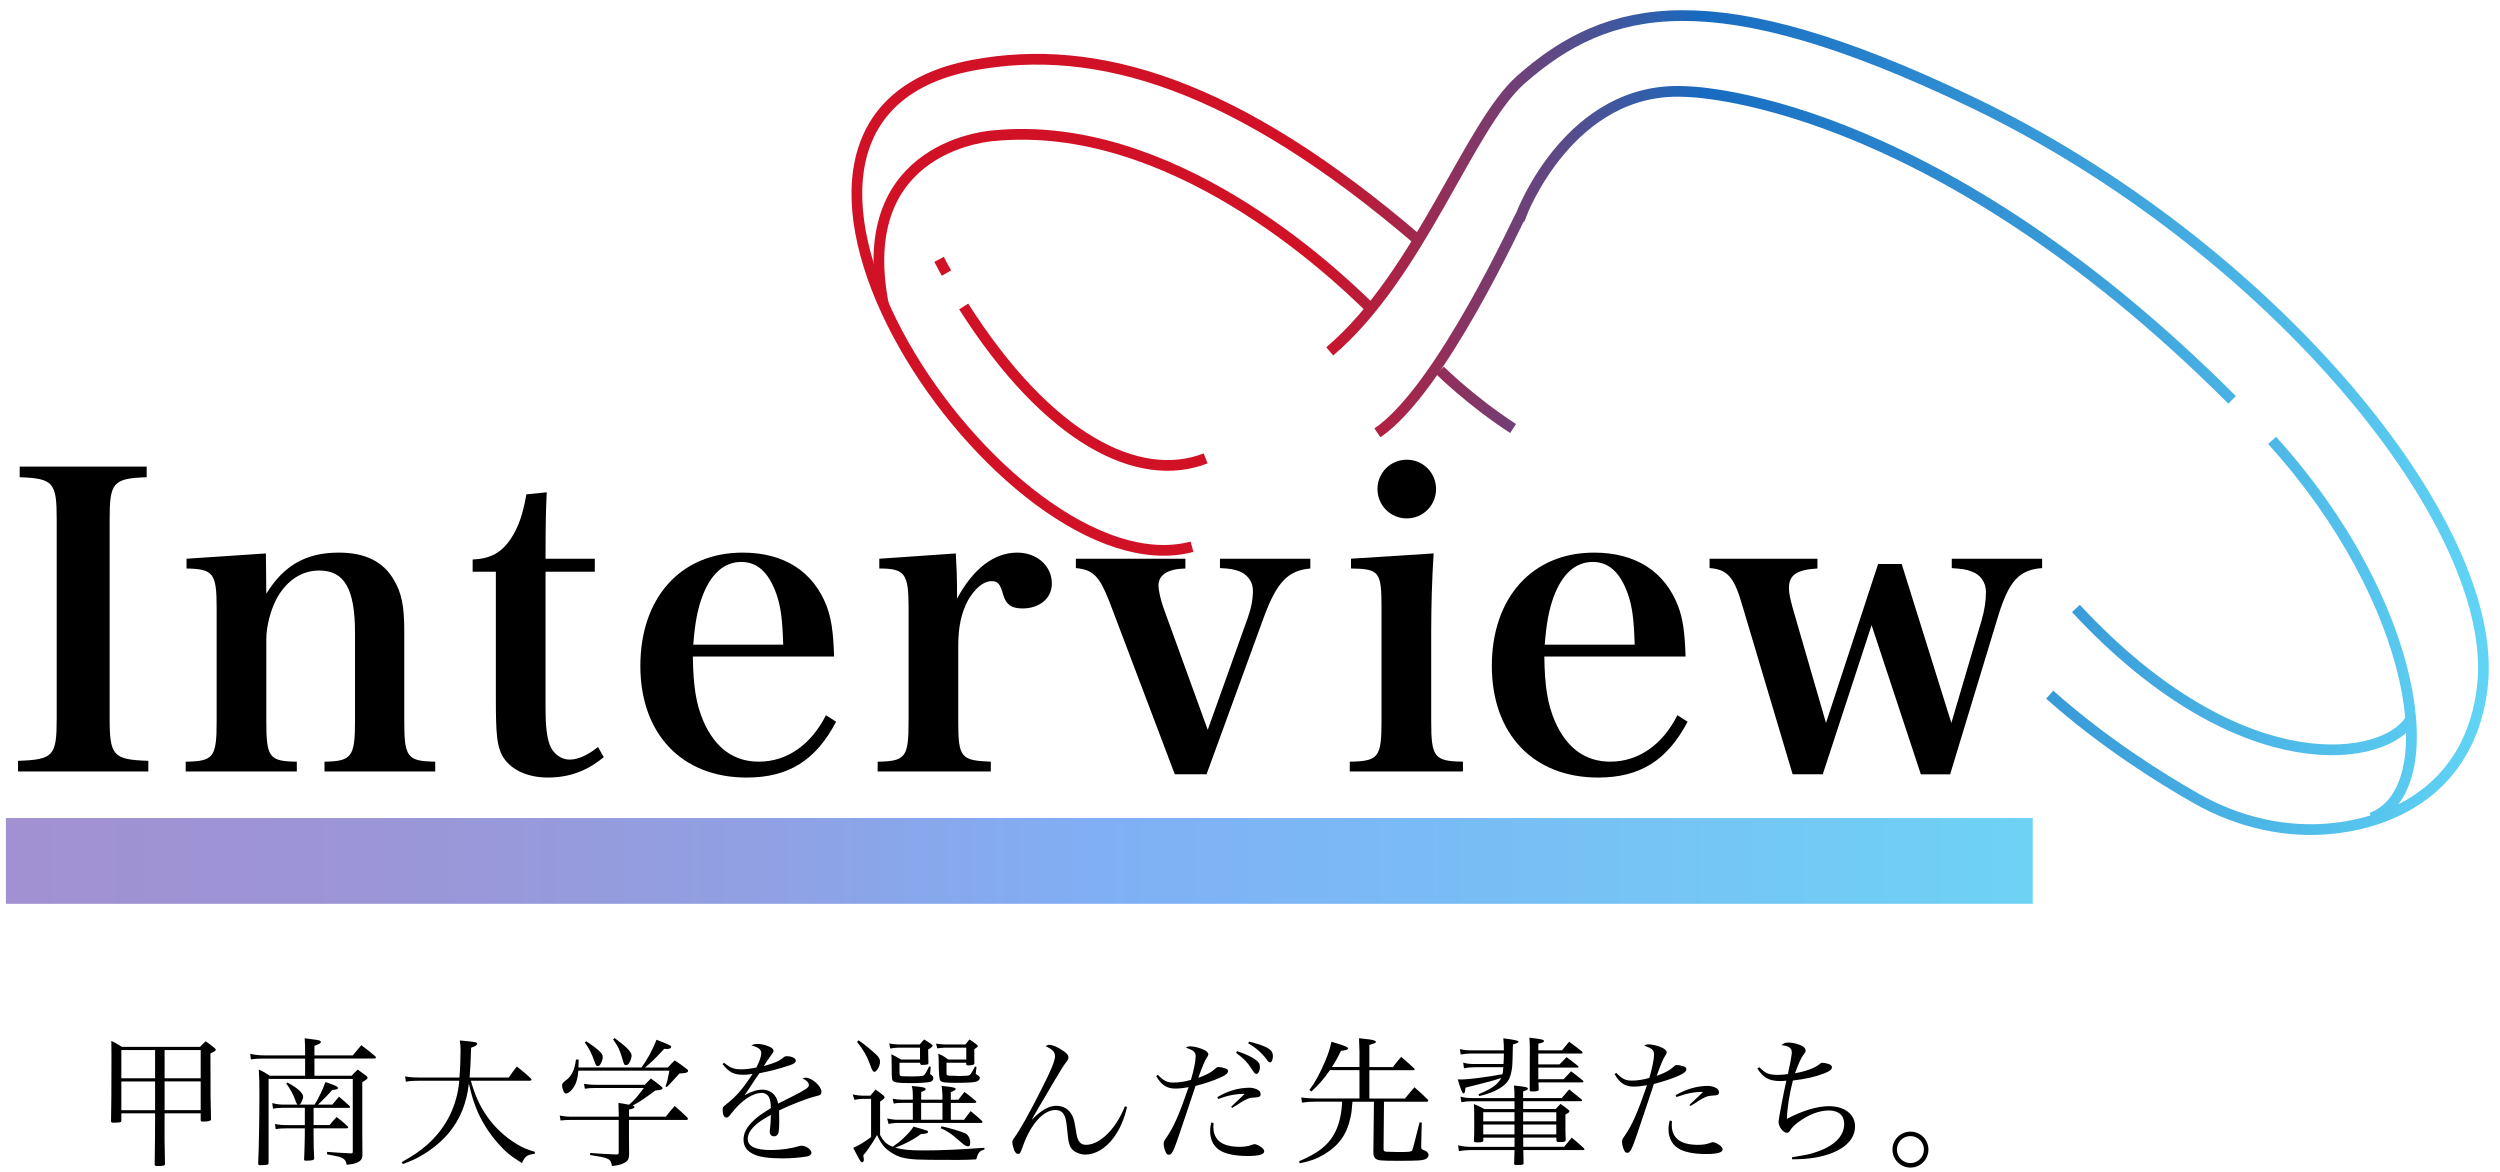<?xml version="1.0" encoding="UTF-8"?><svg id="_レイヤー_2" xmlns="http://www.w3.org/2000/svg" xmlns:xlink="http://www.w3.org/1999/xlink" viewBox="0 0 879 412"><defs><style>.cls-1{fill:url(#_新規グラデーションスウォッチ_3);}.cls-1,.cls-2,.cls-3{stroke-width:0px;}.cls-3,.cls-4{fill:none;}.cls-5{clip-path:url(#clippath);}.cls-4{stroke:url(#_新規グラデーションスウォッチ_4);stroke-width:3.77px;}</style><clipPath id="clippath"><rect class="cls-3" width="879" height="412"/></clipPath><linearGradient id="_新規グラデーションスウォッチ_4" x1="301.28" y1="148.59" x2="873.19" y2="148.59" gradientUnits="userSpaceOnUse"><stop offset=".28" stop-color="#d01126"/><stop offset=".52" stop-color="#176bc0"/><stop offset="1" stop-color="#61d4f5"/></linearGradient><linearGradient id="_新規グラデーションスウォッチ_3" x1="2.08" y1="302.7" x2="714.71" y2="302.7" gradientUnits="userSpaceOnUse"><stop offset="0" stop-color="#a191d2"/><stop offset=".18" stop-color="#9c95d6"/><stop offset=".38" stop-color="#8fa1e4"/><stop offset=".54" stop-color="#80aff5"/><stop offset="1" stop-color="#6ed2f5"/></linearGradient></defs><g id="_文字"><g class="cls-5"><path class="cls-4" d="m729.89,213.93c58.82,63.42,110.03,53.43,117.73,38.75"/><path class="cls-4" d="m833.78,287.58c26.19-9.62,16.6-76-34.92-132.74"/><path class="cls-4" d="m506.31,130.25s10.66,10.63,25.69,20.42"/><path class="cls-4" d="m480.89,107.44c-13.18-12.8-69.43-65.7-131.34-59.74,0,0-49.92,2.61-38.97,59.21"/><path class="cls-4" d="m419.11,192.23c-65.3,17.48-179.2-150.22-76.96-169.32,43.69-8.16,92.58,6.71,156.54,61.56"/><path class="cls-4" d="m467.53,123.54c31.73-26.88,48.89-79.36,67.2-95.52,30.69-27.07,67.68-35.68,158.64,7.93,104.28,50,186.16,148.48,179.42,205.65-3.87,32.82-27.64,46.76-51.77,49.59-16.91,1.99-34-2.03-48.81-10.44-12.33-7-32.61-19.63-51.53-36.51"/><path class="cls-4" d="m338.83,107.75c29.74,46.76,61.59,62.55,85.07,53.42"/><path class="cls-4" d="m330.18,91.18c1.29,2.45,1.26,2.52,2.6,4.83"/><path class="cls-4" d="m784.81,140.59c-108.19-108.19-192.44-108.41-192.44-108.41-40.54-1.98-57.5,43.3-57.5,43.3-.33-.13-27.94,61.35-50.57,76.71"/><path class="cls-2" d="m6.34,267.51c12.45-.43,13.6-1.72,13.6-14.9v-69.92c0-13.04-1.14-14.47-13.02-14.9v-3.73h44.65v3.73c-11.88.43-13.02,1.86-13.02,14.9v69.92c0,13.18,1.29,14.47,13.6,14.9v3.73H6.34v-3.73Z"/><path class="cls-2" d="m93.63,208.77c6.15-10.03,14.03-14.47,25.47-14.47,9.3,0,15.74,3.15,19.46,9.74,2.58,4.3,3.58,9.03,3.58,17.62v31.81c0,12.75,1,14.18,10.88,14.33v3.44h-38.93v-3.44c9.59-.14,10.73-1.72,10.73-14.33v-30.95c0-15.47-3.72-21.92-12.59-21.92-6.01,0-11.16,3.3-14.74,9.46-2.29,4.16-3.86,10.03-3.86,14.76v28.66c0,12.9,1,14.18,10.73,14.33v3.44h-39.07v-3.44c9.87-.14,10.88-1.58,10.88-14.33v-39.69c0-12.18-1.14-13.75-10.59-13.9v-3.44l27.91-1.86.14,14.18Z"/><path class="cls-2" d="m191.81,248.88c0,6.3.43,10.03,1.43,12.9,1.14,3.15,4.01,5.3,7.01,5.3s6.44-1.58,10.02-4.44l2,3.58c-5.87,4.87-12.16,7.16-19.61,7.16s-13.45-2.87-16.17-7.88c-1.72-3.58-2.15-7.02-2.15-19.77v-44.7h-8.16v-4.3c6.3-.29,10.3-2.44,13.6-7.59,2.58-4.01,4.01-8.17,5.3-15.33l7.16-.72c-.29,5.87-.43,10.32-.43,23.35h17.32v4.58h-17.32v47.86Z"/><path class="cls-2" d="m243.61,230.83c.14,10.6,1.15,16.76,3.72,22.78,4.15,9.46,10.73,14.19,19.46,14.19,9.87,0,18.32-5.87,23.61-16.33l3.58,2.29c-7.16,13.61-16.74,19.63-31.48,19.63-22.75,0-37.35-15.33-37.35-39.26s14.17-39.83,35.92-39.83c14.6,0,24.9,6.59,29.62,18.91,1.57,4.3,2.29,8.6,2.58,17.62h-49.66Zm31.77-4.16c-.29-9.03-.86-13.47-2.43-17.91-2.72-7.59-6.73-11.18-12.31-11.18-6.15,0-10.88,4.3-13.88,12.61-1.57,4.44-2.43,9.03-3.01,16.48h31.63Z"/><path class="cls-2" d="m336.06,194.58c.29,5.44.43,8.74.43,11.61v4.3c5.72-10.6,13.02-16.19,21.18-16.19,7.01,0,12.16,4.73,12.16,10.89,0,5.16-4.29,8.74-10.3,8.74-3.86,0-5.72-1.29-6.73-4.58-1.14-4.01-1.86-5.01-4.15-5.01h-.29c-2.72.14-5.58,2.58-8.01,6.73-2.29,4.3-3.43,9.17-3.43,15.9v26.51c0,12.9.86,13.9,11.45,14.33v3.44h-39.79v-3.44c9.87-.14,10.88-1.58,10.88-14.33v-39.69c0-12.18-1.29-13.9-10.3-13.9v-3.44l26.91-1.86Z"/><path class="cls-2" d="m438.67,217.36c1.29-3.58,1.86-6.73,1.86-9.74s-1.86-5.59-4.72-6.73c-2-.72-3.43-1-6.87-1.15v-3.3h31.77v3.44c-7.87.72-11.74,4.73-16.31,17.05l-20.18,55.31h-11.16l-22.9-60.46c-3.58-9.17-5.72-11.46-11.88-12.04v-3.3h38.5v3.44c-6.3.14-9.45,2.29-9.45,6.02,0,1.72.72,4.73,1.57,7.31l15.74,43.41,14.03-39.26Z"/><path class="cls-2" d="m504.07,194.58c-.57,8.6-.86,18.63-.86,27.8v31.09c0,12.75,1,14.18,11.16,14.33v3.44h-39.79v-3.44c10.16-.14,11.16-1.58,11.16-14.33v-39.69c0-12.75-.72-13.75-10.73-13.9v-3.44l29.05-1.86Zm-9.45-32.95c5.72,0,10.3,4.58,10.3,10.32s-4.58,10.32-10.3,10.32-10.3-4.58-10.3-10.32,4.58-10.32,10.3-10.32Z"/><path class="cls-2" d="m542.99,230.83c.14,10.6,1.15,16.76,3.72,22.78,4.15,9.46,10.73,14.19,19.46,14.19,9.87,0,18.32-5.87,23.61-16.33l3.58,2.29c-7.16,13.61-16.74,19.63-31.48,19.63-22.75,0-37.35-15.33-37.35-39.26s14.17-39.83,35.92-39.83c14.6,0,24.9,6.59,29.62,18.91,1.57,4.3,2.29,8.6,2.58,17.62h-49.66Zm31.77-4.16c-.29-9.03-.86-13.47-2.43-17.91-2.72-7.59-6.73-11.18-12.31-11.18-6.15,0-10.88,4.3-13.88,12.61-1.57,4.44-2.43,9.03-3.01,16.48h31.63Z"/><path class="cls-2" d="m640.88,272.24h-10.59l-17.89-60.03c-2.72-9.31-5.15-12.04-11.31-12.47v-3.3h37.92v3.44c-7.3.43-10.02,2.29-10.02,6.88,0,1.72.43,3.73,1.29,6.88l11.74,40.55,18.32-55.88h8.3l17.46,55.88,10.59-35.96c1.14-4.01,1.57-6.88,1.57-10.17s-2-6.16-5.15-7.16c-1.86-.72-3.15-.86-6.87-1.15v-3.3h31.77v3.3c-8.16.57-11.74,4.58-15.6,17.34l-16.74,55.16h-10.3l-17.32-52.44-17.17,52.44Z"/><path class="cls-2" d="m57.86,393.37v7.4c0,.54,0,1.47.15,8.43,0,.64-.54.78-2.65.78-.74,0-.98-.15-.98-.64.1-5.93.15-11.27.15-15.98v-1.91h-11.86v2.55c0,.34-.1.49-.44.59-.29.05-1.37.15-2.21.15-.78,0-.98-.1-.98-.59q.15-5.93.15-22.84c0-2.55,0-3.33-.05-5.34,1.57.78,2.11,1.08,3.72,2.11h27.45c.88-.88,1.13-1.18,2.01-1.96,1.32.93,1.72,1.23,2.94,2.21.44.34.59.54.59.78,0,.34-.29.54-1.86,1.27,0,14.75.05,17.99.2,23.04v.15c0,.54-.83.78-2.94.78-.54,0-.69-.15-.69-.59v-2.3h-12.69v1.91Zm-3.33-24.16h-11.86v9.9h11.86v-9.9Zm0,11.03h-11.86v10.1h11.86v-10.1Zm16.03-1.13v-9.9h-12.69v9.9h12.69Zm0,11.22v-10.1h-12.69v10.1h12.69Z"/><path class="cls-2" d="m124.04,371.07c1.32-1.62,1.72-2.11,2.99-3.58,2.21,1.67,2.89,2.16,4.95,3.92.1.15.2.34.2.44,0,.2-.25.34-.59.34h-21.03v6.03h13.09c.93-.98,1.18-1.27,2.11-2.16,1.37.98,1.76,1.27,3.04,2.21.29.29.44.44.44.64,0,.39-.34.69-1.86,1.57v18.04c0,1.42,0,3.82.05,7.2,0,1.13-.1,1.62-.49,2.06-.74.98-2.35,1.52-5.05,1.76-.2-1.18-.49-1.72-1.32-2.25-.78-.49-1.32-.64-5.59-1.42l.05-.88q2.7.25,8.18.54c.69,0,.83-.1.83-.54v-25.63h-29.6v29.55c0,.54-.34.69-1.76.74-.54,0-.88,0-1.03.05h-.1c-.49,0-.78-.2-.78-.54v-.1c.25-4.71.44-15.83.44-23.97,0-4.41-.05-6.13-.2-9.02,1.72.78,2.21,1.08,3.82,2.16h12.45v-6.03h-14.26c-1.96,0-3.19.05-4.8.29l-.25-1.96c1.76.39,3.19.54,5.05.54h14.26v-1.27c0-2.06-.05-2.79-.15-4.75,1.08.15,1.91.25,2.45.34,2.6.29,3.23.49,3.23.98,0,.39-.54.74-2.25,1.32v3.38h13.48Zm-13.77,24.51h5.59c1.08-1.27,1.37-1.67,2.5-2.84,1.72,1.32,2.25,1.76,3.82,3.23.15.15.24.34.24.49s-.2.25-.59.25h-11.57v2.55c0,2.7.05,5.73.2,7.94v.15c0,.54-.74.74-2.89.74-.49,0-.64-.1-.64-.39v-.1c.1-2.25.24-6.76.24-8.33v-2.55h-5.98c-1.86,0-2.84.05-4.26.29l-.24-1.81c1.91.34,2.35.39,5.05.39h5.44v-6.08h-7.99c-1.03,0-2.06.1-3.19.29l-.29-1.96c1.57.39,2.5.54,3.92.54h5.05q-.44-.24-.88-1.62c-.69-1.96-1.81-3.97-3.14-5.78l.34-.39c3.53,1.86,5.59,3.72,5.59,5.05,0,.39-.2,1.03-.54,1.72-.25.59-.39.78-.83,1.03h5.39c1.27-2.01,2.99-5.54,3.82-7.94,3.38,1.13,4.41,1.62,4.41,2.11,0,.39-.64.59-2.01.64-1.42,1.67-3.53,3.82-5.05,5.19h5.05c.88-1.03,1.67-1.96,2.35-2.79,1.67,1.37,2.16,1.81,3.72,3.28.15.2.2.29.2.39,0,.15-.2.25-.54.25h-12.3v6.08Z"/><path class="cls-2" d="m165.55,379.99c1.47,5.2,3.14,8.87,5.78,12.65,2.7,3.82,6.27,7.16,10.34,9.61,2.11,1.27,3.33,1.81,6.42,2.74l-.1.69c-2.74.34-3.43.88-4.46,3.28-4.07-2.55-5.83-4.02-8.38-6.91-3.33-3.72-6.18-8.33-7.89-12.84-.93-2.35-1.62-4.75-2.4-8.28-.78,6.96-3.09,12.6-6.96,17.3-2.55,3.09-6.08,5.98-9.9,8.18-1.86,1.08-3.19,1.67-6.37,2.89l-.39-.69c4.41-2.5,6.52-3.97,9.07-6.22,6.57-5.88,10.39-13.53,11.17-22.4h-14.21c-2.01,0-2.89.05-4.56.34l-.29-1.86c2.01.34,3.04.39,5.05.39h14.07c.25-2.89.39-6.67.39-9.66,0-1.32-.05-1.86-.25-3.38,5.69.54,6.08.59,6.08,1.18,0,.49-.64.88-2.11,1.37-.2,5.69-.29,7.6-.54,10.49h13.77c1.18-1.72,1.57-2.25,2.84-3.87,2.16,1.67,2.84,2.25,4.85,4.12.2.2.29.34.29.44,0,.25-.25.44-.54.44h-20.78Z"/><path class="cls-2" d="m234.08,392.63c1.27-1.62,1.72-2.16,3.14-3.77,1.96,1.72,2.55,2.25,4.46,4.07.1.15.2.34.2.49,0,.2-.24.34-.59.34h-20.14v5.73c0,2.11,0,3.53.05,6.62-.1,1.52-.49,2.11-1.76,2.79-1.08.59-2.16.83-4.26,1.08-.54-2.65-.83-2.79-7.69-3.87v-.73c3.72.29,4.07.29,9.26.54.64,0,.78-.15.78-.69v-11.47h-16.42c-1.76,0-2.35.05-4.02.2l-.29-1.72c1.67.29,2.5.39,4.22.39h16.52v-.83c0-.98,0-1.27-.1-4.02.98.15,2.21.34,3.72.64,1.96-1.72,3.04-2.94,5.2-5.88h-17.2c-1.47,0-2.01.05-3.53.25l-.29-1.72c1.37.24,2.55.34,3.77.34h17.59c.93-.98,1.23-1.27,2.16-2.21,1.52,1.13,2.01,1.47,3.43,2.6.44.34.64.59.64.83,0,.44-.59.64-2.5.78-4.26,3.14-5.78,4.17-7.99,5.29.44.15.64.29.64.54,0,.39-.49.59-1.91.88v2.5h12.94Zm.74-17.3c1.03-1.13,1.32-1.47,2.4-2.5,1.76,1.18,2.3,1.52,4.02,2.84.49.34.69.59.69.83,0,.59-.83.88-3.04.93q-.98,1.03-2.45,2.7-.93,1.03-1.96,2.06l-.49-.2c.64-1.76.78-2.45,1.37-5.54h-32c-.29,3.14-.88,4.95-2.16,6.52-.74.93-1.57,1.52-2.16,1.52-.34,0-.69-.25-.88-.78-.29-.64-.54-1.52-.54-2.01,0-.69.25-1.03,1.47-1.96,1.96-1.47,2.94-3.58,3.43-7.2h.93c0,1.47,0,1.76-.05,2.79h22.15c2.06-2.79,3.87-6.13,5.29-9.75,4.66,1.81,5.15,2.06,5.15,2.5s-.59.74-1.37.74c-.25,0-.69-.05-1.08-.05-3.38,3.63-4.26,4.51-6.76,6.57h8.04Zm-28.72-9.21c1.76,1.08,3.48,2.4,4.66,3.48.78.69,1.18,1.37,1.18,2.06,0,.83-.49,2.16-1.03,2.79-.15.25-.49.39-.74.39-.49,0-.69-.29-1.18-1.67-.93-2.7-1.76-4.36-3.38-6.67l.49-.39Zm10-1.13c4.21,3.09,5.98,4.9,5.98,6.18,0,.64-.49,2.11-.93,2.7-.29.44-.64.64-1.03.64-.59,0-.74-.25-1.23-2.01-1.03-3.48-1.42-4.31-3.33-7.06l.54-.44Z"/><path class="cls-2" d="m254.57,373.67c2.35,1.86,3.48,2.3,6.13,2.3,1.57,0,2.99-.2,5.24-.64,1.08-2.11,1.72-3.92,1.72-5,0-1.32-.93-2.11-3.48-2.74.83-.44,1.27-.54,2.21-.54,1.13,0,2.55.29,3.82.83,1.23.49,1.76,1.03,1.76,1.62,0,.34-.2.69-.78,1.42-.44.59-1.03,1.47-1.42,2.01q-.88,1.42-1.23,1.91c4.12-1.18,5.44-1.76,7.06-3.14.29-.25.59-.34.93-.34,1.91,0,3.28.69,3.28,1.62,0,.59-.64,1.08-2.11,1.57-4.36,1.42-6.71,2.01-10.68,2.79-.88,1.23-1.47,2.11-2.6,3.82-1.32,2.06-1.72,2.6-2.65,3.92,2.74-1.42,4.46-1.96,6.32-1.96,2.89,0,5.05,1.96,5.49,4.9q.83-.39,4.8-2.4c4.85-2.45,6.03-3.23,6.03-4.12,0-.83-.83-1.72-2.25-2.3.54-.25.78-.29,1.13-.29,2.16,0,5.54,2.99,5.54,4.95,0,.88-.39,1.23-1.76,1.52-2.94.69-9.31,3.14-13.14,5.05.05,1.57.05,1.86.05,3.97s-.15,3.72-.39,4.21c-.25.54-.78.93-1.37.93-.93,0-1.57-.64-1.57-1.47,0-.25,0-.49.05-.83.2-1.42.29-3.09.34-5.24-3.04,1.67-4.46,2.65-5.73,3.87-1.62,1.57-2.4,3.09-2.4,4.56,0,2.65,2.7,3.92,8.18,3.92,3.43,0,6.86-.49,9.85-1.37.34-.1.69-.15.93-.15,1.52,0,3.43,1.37,3.43,2.45,0,.64-.54,1.13-1.52,1.32-2.01.39-5.73.69-8.77.69-4.61,0-7.99-.49-9.95-1.42-2.5-1.18-3.63-2.79-3.63-5.19s1.13-4.41,3.53-6.71c1.27-1.23,2.84-2.35,6.08-4.36-.05-2.06-.2-2.84-.69-3.87-.44-.88-1.42-1.47-2.5-1.47-3.23,0-7.11,2.6-10.64,7.11-.93,1.27-1.32,1.57-1.81,1.57-.78,0-1.32-1.03-1.32-2.6,0-1.03.05-1.08,1.42-2.21,3.48-2.75,5.64-5.29,9.12-10.54-1.62.25-2.25.29-3.28.29-3.33,0-5.05-.88-7.3-3.77l.54-.44Z"/><path class="cls-2" d="m324.56,398.66c-.25,0-.44,0-.69.05-2.79,2.06-5.64,3.53-9.07,4.8,2.45.74,5.05.98,9.95.98,5.78,0,12.01-.25,21.37-.93v.64c-1.67.39-2.21,1.03-2.89,3.43-2.35.15-3.97.2-6.57.2-9.36,0-12.25-.05-14.41-.15-4.17-.25-6.37-.83-8.72-2.35-2.4-1.47-3.63-2.94-5.15-6.27-1.47,2.65-3.48,5.59-4.85,7.16.1.64.2,1.27.2,1.57,0,.49-.29.88-.59.88-.49,0-.93-.74-3.14-5.1,2.06-.88,3.68-1.86,6.27-3.77v-13.43h-3.04c-.88,0-1.91.15-2.79.34l-.64-1.91c1.42.29,2.5.44,3.43.44h2.79c.74-.93.98-1.18,1.81-2.16,1.32.88,1.67,1.18,2.84,2.16.25.25.34.44.34.59,0,.34-.44.74-1.57,1.47v11.76c1.23,2.3,2.25,3.28,4.41,4.12,1.72-1.18,2.4-1.67,3.68-2.89,1.86-1.76,2.99-3.04,3.68-4.17,1.81.49,4.36,1.23,4.75,1.42.25.1.34.2.34.39,0,.15-.1.34-.2.44-.15.1-.49.2-.88.25l-.69.05Zm-22.69-32.89c2.11,1.47,3.87,2.89,6.08,4.9,1.08.98,1.47,1.72,1.47,2.7,0,1.42-1.18,3.48-1.96,3.48-.54,0-.83-.49-1.72-2.99-.88-2.5-2.3-4.9-4.41-7.55l.54-.54Zm29.5,20.88v-1.37q-.1-2.65-.34-3.48c1.72.15,3.63.39,4.46.64.34.1.54.25.54.44,0,.34-.44.59-1.72,1.13v2.65h2.65c.93-1.18,1.18-1.57,2.16-2.74,1.76,1.32,2.3,1.76,4.02,3.23.05.1.15.25.15.29,0,.2-.25.34-.64.34h-8.33v5.93h4.66c.98-1.37,1.32-1.76,2.3-3.04,1.81,1.47,2.35,1.91,3.97,3.43.1.15.2.29.2.34,0,.2-.25.39-.49.39h-29.99c-.49,0-2.06.2-2.55.34l-.49-1.91c1.62.29,2.5.44,3.09.44h5.93v-5.93h-3.87c-1.13,0-1.96.05-2.84.25l-.39-1.72c1.18.25,2.01.34,3.23.34h3.87v-1.42c0-1.42-.1-2.5-.39-3.38,4.07.34,4.9.54,4.9,1.13,0,.34-.2.44-1.57.98v2.7h7.5Zm-15.1-12.99v3.58c0,.59.1.88.34,1.03.2.15,1.32.2,3.87.2,1.81,0,3.63-.1,3.97-.2.64-.25,1.03-.83,2.21-3.28l.59.1-.2,2.16v.34q0,.2.44.39c.34.15.69.69.69,1.13,0,.54-.39,1.03-1.08,1.27-.59.2-3.97.44-6.37.44-5.2,0-6.42-.2-6.96-1.03q-.29-.44-.29-6.57c0-1.37,0-1.57-.1-2.55,1.52.74,1.96.98,3.43,1.86h6.67v-4.17h-7.69c-.64,0-1.57.1-2.79.29l-.34-1.81c.98.25,2.25.39,3.14.39h7.6c.64-.78.83-1.03,1.52-1.76,1.23.74,1.57.98,2.7,1.76.2.15.29.29.29.44,0,.29-.54.78-1.57,1.32q.05,1.18.05,2.7.05,1.03.05,2.16c-.1.2-.15.34-.29.39-.29.1-1.18.2-2.01.2-.39-.05-.54-.2-.64-.59v-.2h-7.2Zm7.6,20.05h7.5v-5.93h-7.5v5.93Zm8.92-20.05v3.87c0,.49.29.69,1.27.69h.69c.54,0,1.37.05,2.45.1h.2c1.42,0,3.04-.1,3.33-.24.49-.2.69-.49,2.06-3.09l.54.15-.2,1.81c-.05.2-.05.39-.05.44,0,.2.1.34.64.64.59.34.78.59.78.98,0,.59-.59,1.13-1.37,1.32-1.03.29-3.14.39-7.06.39-3.63,0-4.85-.15-5.44-.74q-.59-.59-.59-7.01c0-1.23-.05-1.52-.15-2.5,1.52.69,2.01.93,3.48,2.06h6.37v-4.17h-7.6c-.59,0-2.01.15-2.6.25l-.44-1.67c.83.15,2.35.29,3.04.29h7.3c.64-.78.83-1.03,1.42-1.76,1.13.69,1.42.93,2.5,1.76.29.25.44.39.44.54,0,.29-.1.34-1.23,1.13v3.87c0,.1,0,.49.05,1.08-.1.54-.69.74-2.21.74-.49,0-.64-.1-.69-.44v-.49h-6.96Zm-1.72,22.35c2.45.49,7.25,1.91,8.38,2.5.98.54,1.67,1.81,1.67,3.23,0,.93-.2,1.32-.74,1.32-.24,0-.74-.15-1.08-.34q-.49-.29-2.35-1.91c-2.3-2.06-3.97-3.19-6.22-4.17l.34-.64Z"/><path class="cls-2" d="m396.27,389.2c-1.03,4.46-2.55,7.89-4.8,10.93-2.7,3.63-6.42,5.83-9.8,5.83-1.52,0-3.14-.54-4.22-1.42-1.37-1.13-1.81-2.6-2.16-6.62-.29-3.14-.49-4.31-.88-5.29-.54-1.57-1.72-2.35-3.33-2.35-4.22,0-8.63,4.9-11.42,12.69-.88,2.5-1.03,2.74-1.76,2.74-.49,0-.98-.49-1.32-1.32-.34-.93-.64-2.11-.64-2.7s.15-.93.69-1.67c2.01-2.74,5.15-8.33,9.8-17.55,3.09-6.03,4.51-9.56,4.51-11.03,0-1.57-.78-2.4-3.33-3.63.54-.29.93-.44,1.37-.44,1.13,0,3.09.83,5,2.21,1.23.83,1.67,1.42,1.67,2.16,0,.69-.1.88-.88,1.86-.69.83-2.3,3.43-4.36,6.96-.74,1.23-1.91,3.28-3.63,6.18-2.01,3.38-2.5,4.21-3.97,6.86h.1c3.19-3.28,5.88-4.8,8.48-4.8,2.45,0,4.41,1.18,5.54,3.28.69,1.32.83,2.06,1.57,6.62.44,2.65,1.47,3.82,3.33,3.82,4.9,0,10.59-5.64,13.67-13.53l.78.2Z"/><path class="cls-2" d="m407.11,377.93c2.01,2.06,3.28,2.7,5.39,2.7,1.91,0,3.97-.29,6.22-.93.98-3.19,1.67-6.62,1.67-8.33,0-1.47-.74-2.11-3.48-3.04.64-.34.88-.44,1.52-.44,1.13,0,2.74.34,4.21.93,1.47.54,2.21,1.23,2.21,1.96q0,.34-.59,1.18c-.64.93-1.72,3.53-2.94,7.01,2.74-.98,4.51-1.91,5.69-2.99.78-.73.98-.83,1.37-.83.64,0,1.81.25,2.6.54.54.2.78.49.78.88,0,.83-.78,1.47-2.84,2.35-2.21,1.03-5.49,2.11-8.58,2.89q-.59,1.67-2.06,6.22-.98,2.94-3.68,10.93c-1.96,5.83-2.6,7.06-3.63,7.06-.49,0-.83-.29-1.13-.98-.39-.78-.69-2.01-.69-2.84,0-.78.05-.93,1.08-2.4,2.45-3.58,4.36-7.84,7.69-17.55-1.86.34-3.28.49-4.71.49-2.99,0-4.9-1.27-6.71-4.41l.59-.39Zm19.56,16.91c-.05.73-.05,1.32-.05,1.52,0,2.79,1.32,4.9,3.72,5.93,1.32.59,3.33.93,5.24.93,2.01,0,3.14-.15,4.71-.74.34-.15.64-.2.83-.2.54,0,1.67.54,2.5,1.18.59.49.88.93.88,1.37,0,1.08-1.91,1.62-5.78,1.62s-6.91-.54-9.07-1.57c-2.65-1.27-4.17-3.82-4.17-7.11,0-1.08.1-1.91.44-3.09l.74.15Zm1.32-9.07c3.53-2.16,7.55-3.33,11.37-3.33,1.03,0,2.3.34,3.09.88.49.29.78.83.78,1.37,0,.83-.44,1.08-1.86,1.18-1.81.05-2.4.25-3.77.98-.98.54-1.03.54-2.7,1.67q-.93.59-1.72,1.03l-.29-.44q.59-.59,2.35-2.21c.44-.39.88-.83,2.4-2.3-3.23,0-5.83.54-9.36,1.81l-.29-.64Zm6.96-16.17c2.7.83,5.2,2.01,6.62,3.09,1.08.78,1.42,1.42,1.42,2.45,0,1.32-.59,2.45-1.23,2.45-.39,0-.74-.29-1.13-.93-1.72-2.79-3.09-4.26-5.98-6.47l.29-.59Zm4.22-3.38c3.68.93,5.69,1.67,7.06,2.6.98.73,1.32,1.37,1.32,2.55s-.44,2.16-1.03,2.16c-.34,0-.64-.25-1.13-.98-1.67-2.25-3.72-4.12-6.52-5.69l.29-.64Z"/><path class="cls-2" d="m477.99,375.19v-5.64c-.05-1.13-.05-2.01-.1-2.7q0-.98-.05-1.81c1.08.15,1.96.2,2.5.29,2.25.2,3.43.54,3.43.98,0,.15-.15.34-.34.44-.2.1-.49.2-.88.29-.25.1-.59.2-1.08.39v7.74h8.28c1.23-1.57,1.57-2.06,2.89-3.58,2.01,1.72,2.65,2.25,4.66,4.12.05.1.1.2.1.29,0,.15-.24.29-.49.29h-15.44v9.95h12.5c1.47-1.72,1.91-2.25,3.33-3.97,2.06,1.76,2.7,2.4,4.8,4.46.05.1.05.2.05.29,0,.2-.25.34-.49.34h-15.05l-.15,16.42v.24c0,.69.29.93,1.27.93.59,0,1.86.05,3.68.1h1.13c2.94,0,3.68-.1,4.02-.59q.2-.34,2.55-9.8h.78l-.2,8.18v.2c0,.98.1,1.08,1.42,1.57.69.29,1.18.88,1.18,1.47,0,.49-.44,1.18-.98,1.42-1.08.54-2.7.64-9.7.64-6.52,0-7.2-.1-8.09-.88-.44-.44-.64-1.08-.64-2.11l.2-17.79h-7.55c-.25,3.14-.34,3.97-.74,5.73-1.27,5.83-4.12,9.75-9.21,12.79-2.74,1.62-4.75,2.35-8.63,3.14l-.15-.74c6.62-2.84,10.05-5.49,12.3-9.56,1.52-2.74,2.45-6.27,2.7-9.95.05-.44.05-.49.1-1.42h-9.26c-2.01,0-3.33.1-4.85.34l-.29-1.81c1.37.2,3.33.34,5.15.34h15.34v-9.95h-10.39c-2.3,3.28-3.97,5.2-6.52,7.5l-.69-.54c2.16-2.89,3.63-5.69,5.59-10.24,1.13-2.7,1.47-3.82,2.16-6.71,4.46,1.32,5.83,1.86,5.83,2.3,0,.15-.1.29-.2.39-.29.15-.64.29-1.13.34-.29.05-.69.1-1.18.2-1.23,2.55-2.01,3.92-3.14,5.64h9.66Z"/><path class="cls-2" d="m519.85,384.74c3.23-1.37,4.61-2.16,5.93-3.23,1.03-.88,1.52-1.52,2.06-2.5-3.14,1.03-3.33,1.08-12.6,3.43-.05,1.37-.24,2.01-.69,2.01-.39,0-.98-1.42-2.01-4.95.44.05.83.05,1.03.05,2.7,0,9.9-.93,14.7-1.86.15-1.03.2-1.08.29-2.45h-9.9c-1.42,0-2.6.1-3.92.39l-.29-2.01c1.37.39,2.3.49,4.12.49h10.05c.1-1.03.1-2.21.15-3.68h-11.52c-1.13,0-2.35.1-3.68.34l-.25-1.91c1.47.34,2.25.44,3.97.44h11.47c0-1.81-.05-2.45-.2-4.22q5.34.64,5.34,1.13c0,.34-.29.54-1.96,1.03,0,.78-.05,1.37-.05,1.76-.1,5.49-.15,6.27-.54,8.04-.54,2.65-1.57,4.07-4.12,5.64-2.06,1.23-3.97,1.96-7.16,2.7l-.25-.64Zm30.09,18.48c1.18-1.42,1.57-1.86,2.7-3.23,1.86,1.57,2.45,2.06,4.26,3.73.1.15.2.29.2.39,0,.15-.2.25-.39.25h-21.12q0,1.76.1,4.56c0,.59-.34.69-2.06.69-1.18,0-1.27-.05-1.27-.59.1-2.11.1-2.74.15-4.66h-15.49c-1.18,0-2.89.15-4.07.39l-.29-2.06c1.72.39,2.84.54,4.36.54h15.49v-3.23h-10.98v.88c0,.64-.39.78-2.11.78-1.03,0-1.18-.1-1.18-.64.1-2.11.1-3.19.1-4.75,0-6.08,0-6.42-.15-8.09,1.67.69,2.21.93,3.72,1.76h10.59v-2.74h-15.14c-1.37,0-2.16.1-3.53.34l-.34-1.96c1.32.34,2.35.49,3.87.49h15.14c0-2.01-.05-2.7-.2-4.41,4.41.49,4.9.64,4.9,1.13,0,.34-.44.59-1.67.93v2.35h13.58c1.13-1.37,1.47-1.76,2.6-3.04q2.16,1.72,4.31,3.48c.15.15.25.29.25.39,0,.2-.2.29-.54.29h-20.19v2.74h11.42c.74-.78.98-1.03,1.72-1.81,1.18.83,1.52,1.08,2.6,1.96.39.29.54.44.54.64,0,.29-.2.49-1.42,1.13v4.31c0,1.27,0,2.3.1,4.61,0,.64-.44.78-2.25.78-.83,0-.98-.1-1.03-.69v-.88h-11.66v3.23h14.41Zm-17.45-8.97v-3.19h-10.98v3.19h10.98Zm0,1.13h-10.98v3.48h10.98v-3.48Zm14.7-4.31h-11.66v3.19h11.66v-3.19Zm0,4.31h-11.66v3.48h11.66v-3.48Zm2.01-26.07c1.08-1.32,1.37-1.72,2.5-3.04,2.01,1.47,2.6,1.91,4.46,3.38.2.25.29.39.29.49,0,.2-.2.29-.54.29h-15.05v3.82h7.45c1.08-1.13,1.42-1.47,2.5-2.55,1.72,1.27,2.25,1.67,3.97,3.04.2.2.25.29.25.39,0,.15-.2.25-.44.25h-13.72v4.07h8.92c1.13-1.23,1.47-1.57,2.6-2.79,1.81,1.37,2.4,1.81,4.12,3.23.15.15.24.29.24.39,0,.15-.2.29-.49.29h-15.34l.1,2.3v.15c0,.59-.49.74-2.3.74-.74,0-.88-.1-.88-.59q.05-3.63.05-14.36c0-1.62-.05-2.35-.15-3.97,4.85.64,5.1.69,5.1,1.23,0,.34-.44.59-1.96.88v2.35h8.33Z"/><path class="cls-2" d="m568.28,377.24c2.01,2.06,3.28,2.7,5.39,2.7,1.91,0,3.97-.29,6.22-.93.98-3.19,1.67-6.62,1.67-8.28,0-1.52-.74-2.16-3.48-3.09.64-.34.88-.44,1.52-.44,1.13,0,2.74.34,4.21.93,1.47.54,2.21,1.23,2.21,1.96q0,.34-.59,1.18c-.64.93-1.72,3.53-2.94,7.01,2.74-.98,4.51-1.91,5.69-2.99.78-.73.98-.83,1.37-.83.64,0,1.81.25,2.6.54.54.2.78.49.78.88,0,.83-.78,1.47-2.84,2.4-2.21.98-5.49,2.06-8.58,2.84q-.59,1.67-2.06,6.22-.98,2.94-3.68,10.93c-1.96,5.83-2.6,7.06-3.63,7.06-.49,0-.83-.29-1.13-.98-.39-.78-.69-2.01-.69-2.84,0-.78.05-.93,1.08-2.4,2.45-3.58,4.36-7.84,7.69-17.55-1.86.34-3.28.49-4.71.49-2.99,0-4.9-1.27-6.71-4.41l.59-.39Zm19.56,16.91c-.05.73-.05,1.32-.05,1.52,0,2.79,1.32,4.9,3.72,5.93,1.32.59,3.33.93,5.24.93,2.01,0,3.14-.15,4.71-.74.34-.15.64-.2.83-.2.54,0,1.67.54,2.5,1.18.59.49.88.93.88,1.37,0,1.08-1.91,1.62-5.78,1.62s-6.91-.54-9.07-1.57c-2.65-1.27-4.17-3.82-4.17-7.11,0-1.08.1-1.91.44-3.09l.74.15Zm1.32-9.07c3.53-2.11,7.55-3.28,11.37-3.28,1.03,0,2.3.34,3.09.88.49.29.78.83.78,1.37,0,.78-.44,1.08-1.86,1.13-1.81.1-2.4.25-3.77.98-.98.54-1.03.54-2.7,1.67q-.93.59-1.72,1.03l-.29-.44q.59-.59,2.35-2.21c.44-.39.88-.78,2.4-2.3-3.23,0-5.83.54-9.36,1.81l-.29-.64Z"/><path class="cls-2" d="m618.57,375.23c2.21,2.21,3.38,2.7,6.57,2.7,1.18,0,2.21-.1,3.48-.29q.15-.73.74-3.53c.29-1.42.64-3.48.64-4.07,0-1.57-1.13-2.35-3.68-2.55.88-.74,1.42-.93,2.45-.93,1.47,0,3.33.44,4.61,1.08.93.44,1.47,1.08,1.47,1.72,0,.44-.1.64-.74,1.47-.78.98-1.72,3.04-2.99,6.52,3.82-.64,7.16-1.91,8.67-3.23.39-.39.54-.44.93-.44.64,0,1.57.2,2.3.44.74.29,1.08.64,1.08,1.13,0,.78-.78,1.42-2.74,2.16-3.14,1.23-6.67,2.01-10.98,2.5-1.27,4.95-2.01,9.75-2.11,13.48,5.34-2.84,10.68-4.46,14.75-4.46,5.54,0,9.21,2.84,9.21,7.11,0,3.92-2.79,7.2-7.84,9.26-3.92,1.57-8.48,2.35-14.31,2.3l-.05-.69c5.15-.88,5.78-.98,7.65-1.57,6.96-2.11,10.73-5.69,10.73-10.19,0-2.99-1.96-4.71-5.39-4.71s-7.2,1.47-10.88,4.21c-1.47,1.13-2.16,1.86-2.84,2.99-.25.39-.64.64-1.08.64-1.27,0-2.89-2.16-2.89-3.82,0-.83,1.62-9.46,2.74-14.51-.93.1-1.42.15-2.06.15-3.97,0-6.13-1.18-8.14-4.46l.69-.39Z"/><path class="cls-2" d="m678.03,404.2c0,3.48-2.84,6.32-6.32,6.32s-6.32-2.84-6.32-6.32,2.84-6.32,6.32-6.32,6.32,2.79,6.32,6.32Zm-11.08,0c0,2.6,2.16,4.75,4.75,4.75s4.75-2.11,4.75-4.75-2.11-4.75-4.75-4.75-4.75,2.11-4.75,4.75Z"/><rect class="cls-1" x="2.08" y="287.62" width="712.63" height="30.16"/></g></g></svg>